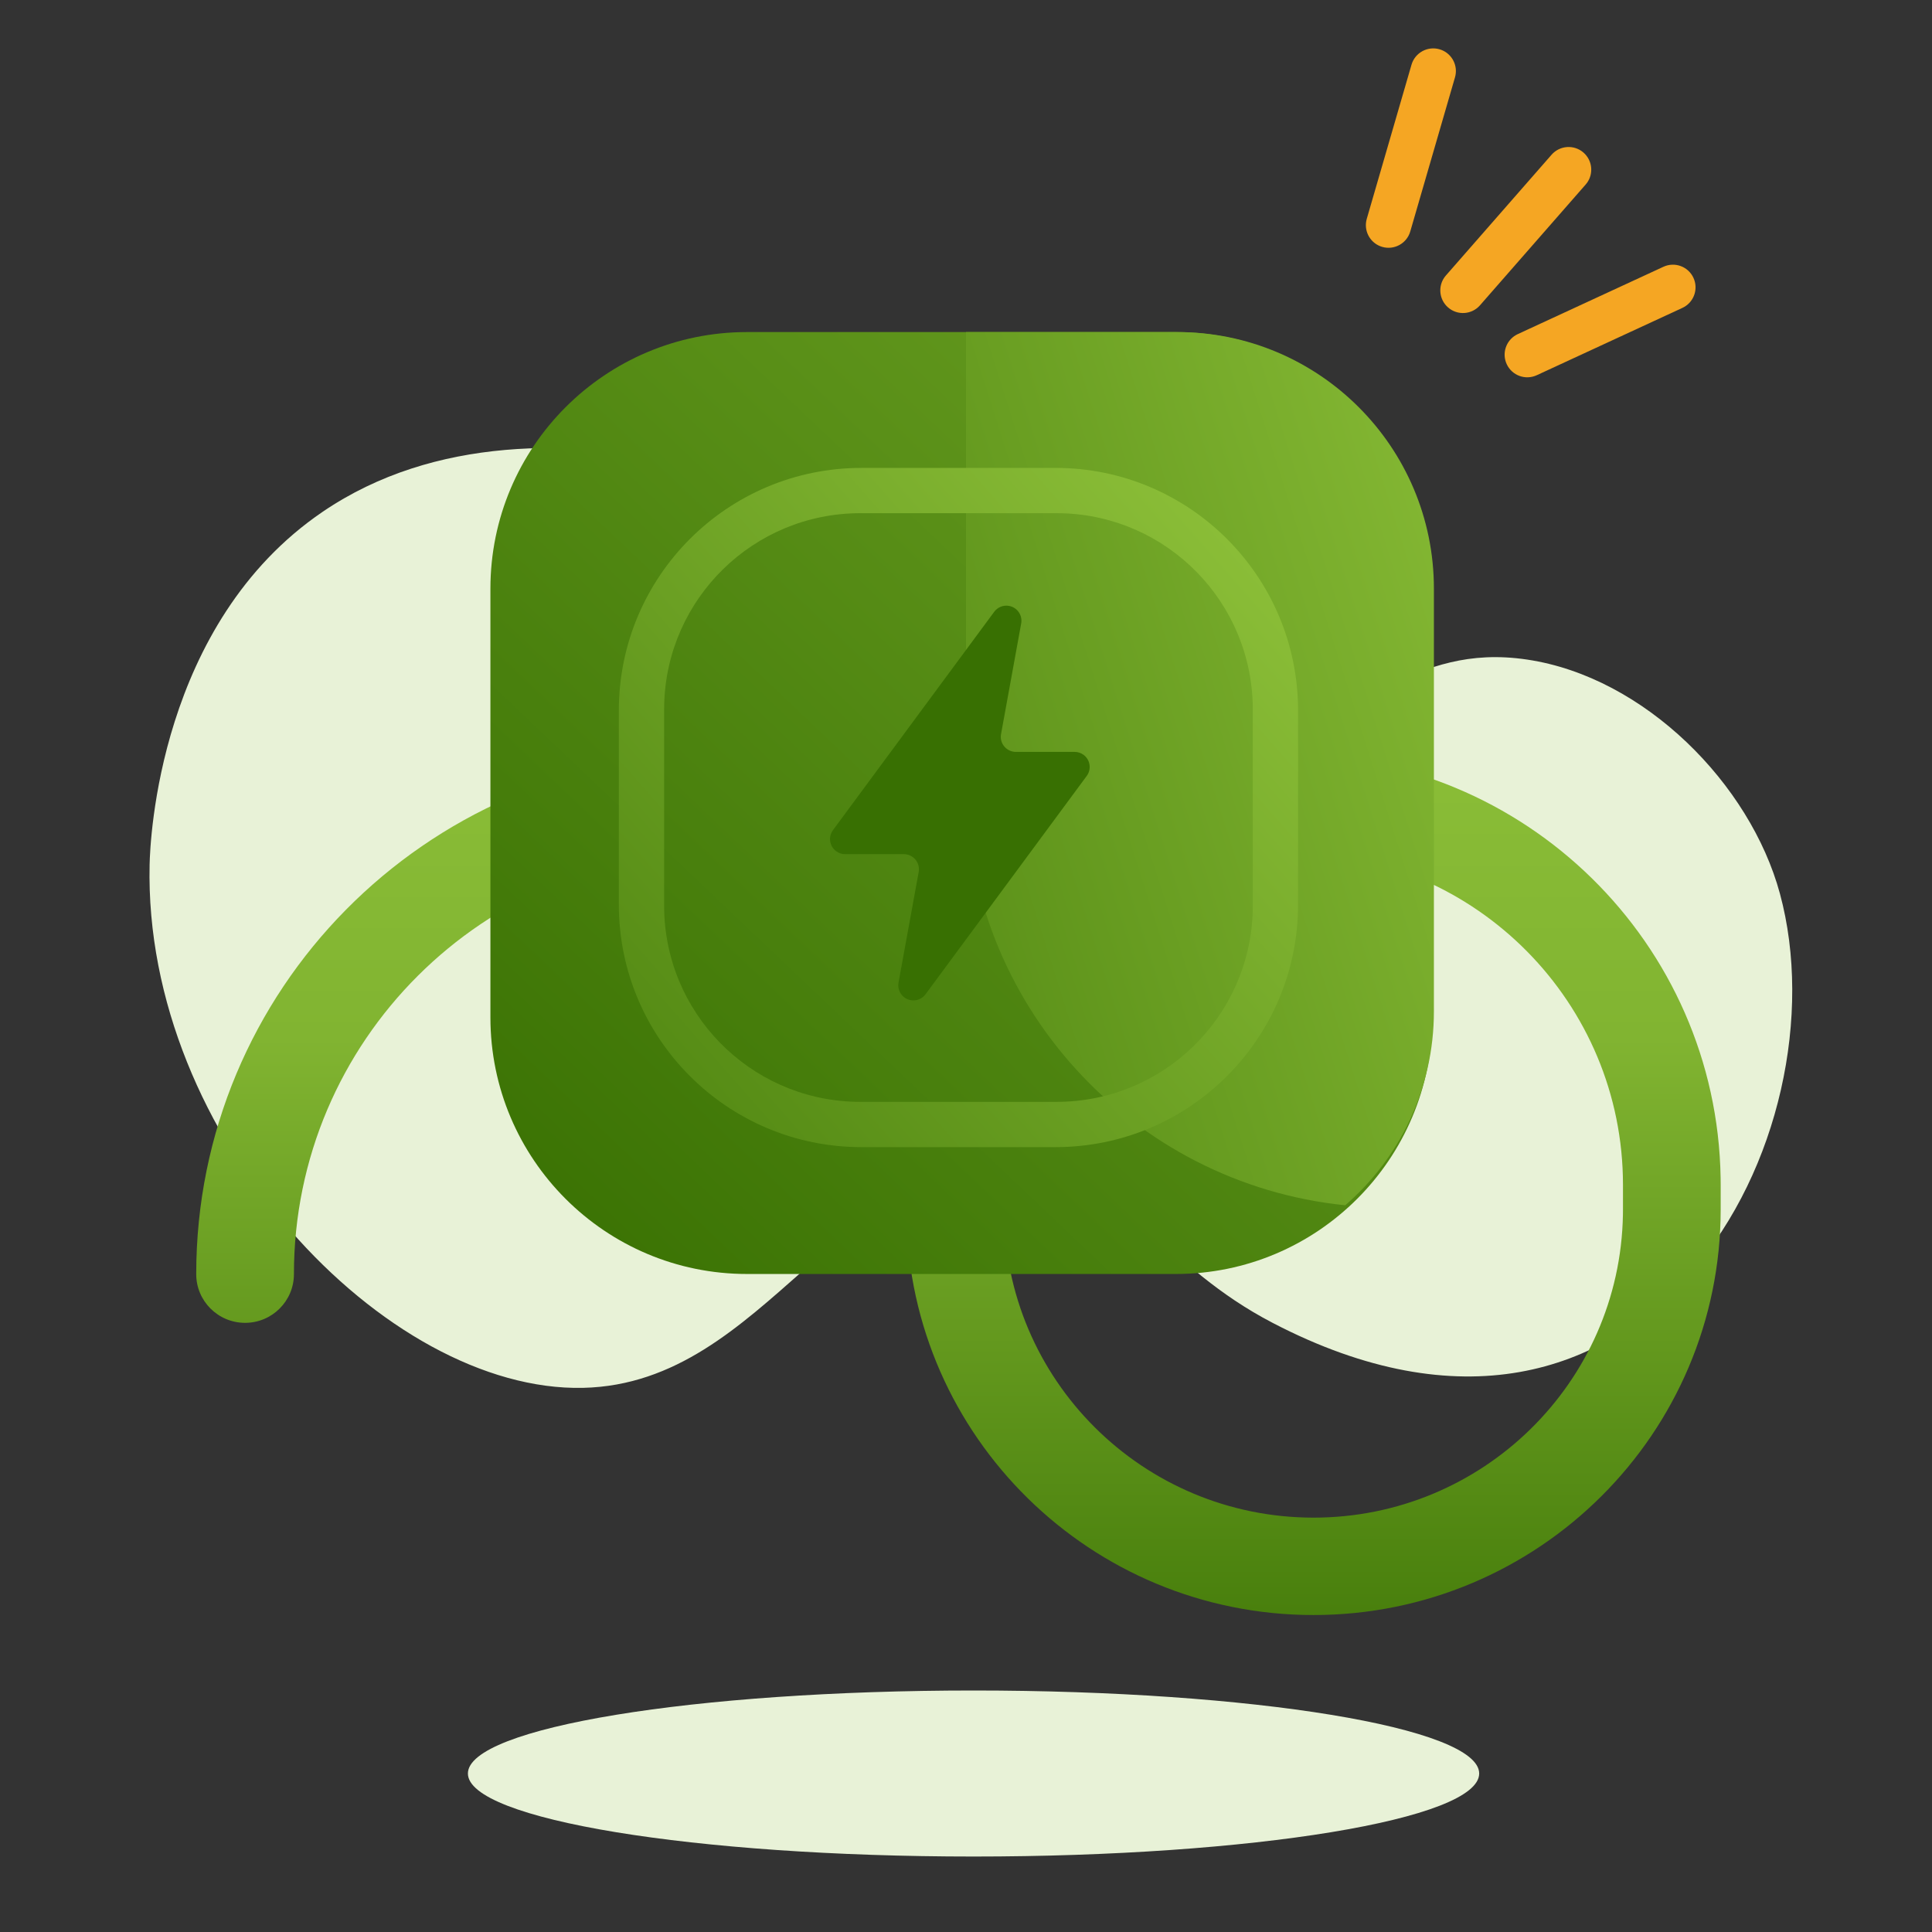 <?xml version="1.0" encoding="utf-8"?>
<svg width="80px" height="80px" viewBox="0 0 80 80" version="1.1" xmlns:xlink="http://www.w3.org/1999/xlink" xmlns="http://www.w3.org/2000/svg">
  <rect x="0" y="0" width="80" height="80" fill="#333333" stroke="none"/>
  <defs>
    <linearGradient x1="0.718" y1="0" x2="0.718" y2="1.201" id="gradient_1">
      <stop offset="0" stop-color="#8ABD37" />
      <stop offset="0.274" stop-color="#81B431" />
      <stop offset="1" stop-color="#387002" />
    </linearGradient>
    <linearGradient x1="1.551" y1="-0.633" x2="0" y2="1" id="gradient_2">
      <stop offset="0" stop-color="#8ABD37" />
      <stop offset="1" stop-color="#387002" />
      <stop offset="1" stop-color="#387002" />
    </linearGradient>
    <linearGradient x1="1.08" y1="-0.079" x2="-0.951" y2="1.121" id="gradient_3">
      <stop offset="0" stop-color="#8ABD37" />
      <stop offset="1" stop-color="#387002" />
      <stop offset="1" stop-color="#387002" />
    </linearGradient>
    <linearGradient x1="0.915" y1="0.12" x2="-0.426" y2="1.3" id="gradient_4">
      <stop offset="0" stop-color="#8ABD37" />
      <stop offset="1" stop-color="#387002" />
    </linearGradient>
  </defs>
  <g id="02-MoleculesIconPlanServiciosPlan-circuitos-electricos">
    <path d="M0.005 17.245C0.027 16.291 0.371 7.263 7.175 2.639C16.444 -3.66 30.355 3.207 31.666 3.876C38.334 7.275 39.547 11.05 45.096 11.277C50.503 11.498 52.138 8.027 57.054 8.763C61.916 9.491 66.284 13.918 67.513 18.454C70.214 28.418 62.039 44.315 46.513 36.23C41.896 33.826 41.081 30.728 36.066 30.079C28.516 29.103 25.638 38.745 17.954 38.918C9.805 39.1 -0.255 28.553 0.005 17.245" transform="translate(6.19 18.55)" id="Fill-1" fill="#E8F2D7" fill-rule="evenodd" stroke="none" />
    <path d="M44.976 0.016C54.747 0.016 62.687 7.832 62.844 17.534L62.847 17.828L62.847 18.837C62.847 28.117 55.299 35.641 45.988 35.641C36.77 35.641 29.28 28.267 29.131 19.114L29.129 18.837L29.129 11.428C29.129 10.315 30.035 9.412 31.152 9.412C32.229 9.412 33.11 10.251 33.172 11.31L33.175 11.428L33.175 18.837C33.175 25.89 38.911 31.608 45.988 31.608C52.988 31.608 58.677 26.012 58.799 19.064L58.801 18.837L58.801 17.828C58.801 10.296 52.737 4.175 45.209 4.051L44.976 4.049L21.301 4.049C11.618 4.049 3.768 11.873 3.768 21.525C3.768 22.639 2.862 23.542 1.745 23.542C0.627 23.542 -0.278 22.639 -0.278 21.525C-0.278 9.765 9.191 0.209 20.944 0.019L21.301 0.016L44.976 0.016Z" transform="translate(8.403 31.234)" id="Path-17-Copy-4" fill="url(#gradient_1)" fill-rule="evenodd" stroke="none" />
    <path d="M10.625 0L28.378 0C34.246 0 39.003 4.757 39.003 10.625L39.003 28.378C39.003 34.246 34.246 39.003 28.378 39.003L10.625 39.003C4.757 39.003 0 34.246 0 28.378L0 10.625C0 4.757 4.757 0 10.625 0Z" transform="translate(20.307 13.75)" id="Rectangle-Copy-82" fill="url(#gradient_2)" fill-rule="evenodd" stroke="none" />
    <path d="M8.75 0C14.618 0 19.375 4.757 19.375 10.625L19.375 28.125C19.375 31.334 17.953 34.21 15.704 36.158C6.883 35.26 0 27.808 0 18.75L0 0L8.75 0Z" transform="translate(40 13.75)" id="Path" fill="url(#gradient_3)" fill-rule="evenodd" stroke="none" />
    <path d="M18.019 0.245C23.566 0.245 28.063 4.742 28.063 10.29L28.063 18.326C28.063 23.873 23.566 28.37 18.019 28.37L9.983 28.37C4.435 28.37 -0.062 23.873 -0.062 18.326L-0.062 10.29C-0.062 4.742 4.435 0.245 9.983 0.245L18.019 0.245ZM18.063 2.12L9.938 2.12C5.52 2.12 1.925 5.647 1.816 10.039L1.813 10.245L1.813 18.37C1.813 22.788 5.34 26.383 9.732 26.493L9.938 26.495L18.063 26.495C22.482 26.495 26.076 22.969 26.186 18.577L26.188 18.37L26.188 10.245C26.188 5.827 22.662 2.232 18.27 2.123L18.063 2.12Z" transform="translate(25.687 19.13)" id="Rectangle-Copy-83" fill="url(#gradient_4)" stroke="none" />
    <path d="M10.127 6.055L7.695 6.055C7.35 6.055 7.07 5.775 7.07 5.43C7.07 5.392 7.074 5.355 7.081 5.318L7.915 0.737C7.977 0.397 7.752 0.072 7.413 0.01C7.178 -0.033 6.939 0.062 6.798 0.254L0.122 9.294C-0.083 9.572 -0.024 9.963 0.254 10.168C0.361 10.248 0.491 10.29 0.625 10.29L3.056 10.29C3.401 10.29 3.681 10.57 3.681 10.915C3.681 10.953 3.678 10.991 3.671 11.028L2.836 15.608C2.774 15.948 2.999 16.274 3.339 16.335C3.574 16.378 3.812 16.284 3.954 16.092L10.629 7.051C10.834 6.774 10.775 6.382 10.498 6.177C10.39 6.098 10.26 6.055 10.127 6.055Z" transform="translate(34.37 25.079)" id="Mask-Copy-14" fill="#387002" fill-rule="evenodd" stroke="none" />
    <path d="M4.607 0.32C4.948 -0.069 5.54 -0.109 5.93 0.232C6.295 0.552 6.353 1.092 6.078 1.48L6.018 1.555L1.643 6.555C1.302 6.945 0.71 6.984 0.32 6.643C-0.045 6.323 -0.103 5.783 0.172 5.395L0.232 5.32L4.607 0.32Z" transform="translate(59.64 6.087)" id="Line-2" fill="#F5A623" fill-rule="evenodd" stroke="none" />
    <path d="M1.889 0.676C2.034 0.179 2.554 -0.107 3.051 0.037C3.519 0.173 3.8 0.642 3.711 1.111L3.69 1.199L1.838 7.58C1.694 8.077 1.174 8.363 0.676 8.219C0.208 8.083 -0.073 7.614 0.016 7.145L0.037 7.057L1.889 0.676Z" transform="translate(56.558 2.004)" id="Line-2" fill="#F5A623" fill-rule="evenodd" stroke="none" />
    <path d="M6.575 0.087C7.045 -0.131 7.602 0.074 7.819 0.544C8.024 0.987 7.854 1.506 7.442 1.747L7.362 1.789L1.331 4.577C0.861 4.794 0.304 4.589 0.087 4.119C-0.118 3.677 0.052 3.158 0.464 2.917L0.544 2.875L6.575 0.087Z" transform="translate(62.303 10.96)" id="Line-2" fill="#F5A623" fill-rule="evenodd" stroke="none" />
    <path d="M41.875 3.437C41.875 5.335 32.501 6.875 20.938 6.875C9.374 6.875 0 5.335 0 3.437C0 1.539 9.374 0 20.938 0C32.501 0 41.875 1.539 41.875 3.437" transform="translate(19.375 70)" id="Fill-57" fill="#E8F2D7" fill-rule="evenodd" stroke="none" />
  </g>
</svg>